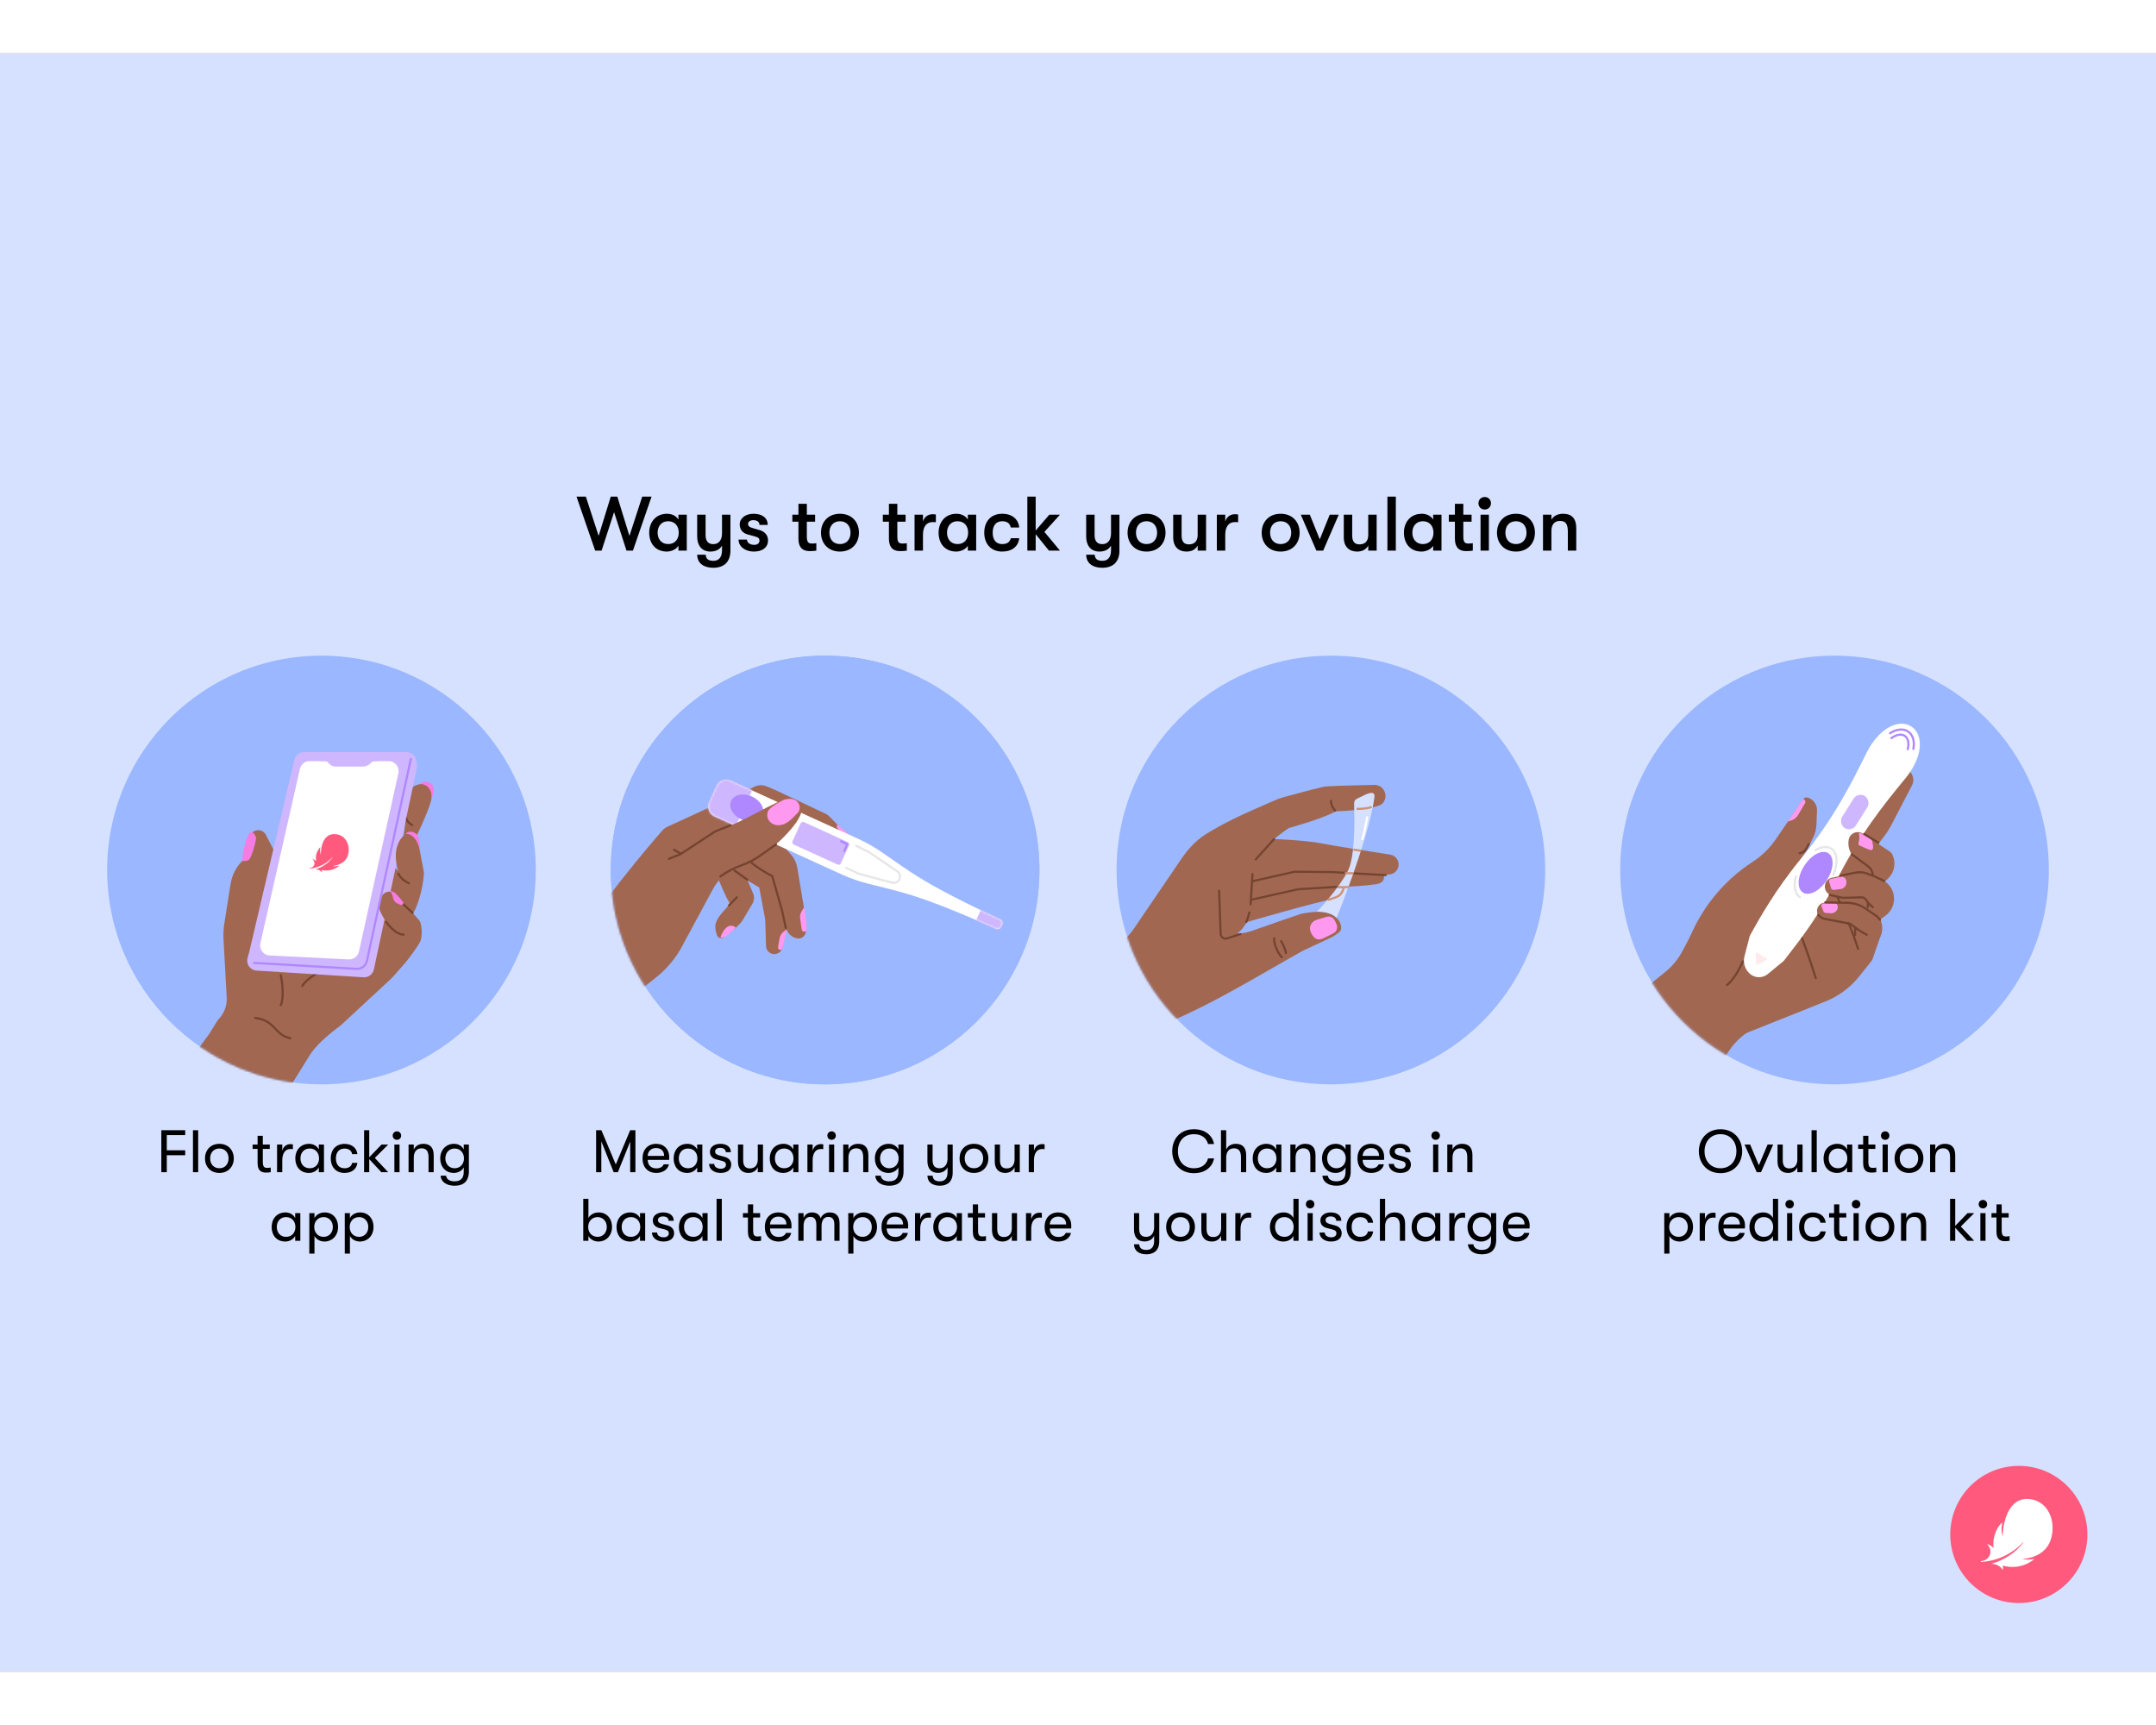 <?xml version="1.0" encoding="utf-8"?>
<svg xmlns="http://www.w3.org/2000/svg" fill="none" height="8" viewBox="0 0 1006 755" width="10">
<rect x="0" y="0" width="1006" height="755" fill="#333333" stroke="none"/>
<rect fill="#D5E1FF" height="755" transform="matrix(-1 0 0 1 1006 0)" width="1006"/>
<circle cx="942" cy="691" fill="#FF5A7D" r="32"/>
<path d="M924.522 703.827C926.71 703.7 930.567 703.158 934.561 701.366C940.875 698.534 944.136 694.403 944.185 694.442C944.342 694.564 942.086 697.807 937.843 700.663C934.805 702.704 932.232 703.764 929.63 704.545C927.994 705.033 930.509 704.159 932.857 705.81C934.469 706.942 934.537 708.173 934.6 707.167C934.63 706.703 934.61 706.039 934.566 705.541C936.051 705.961 938.17 706.352 940.821 706.059C943.712 705.736 946.378 704.662 948.746 702.885C949.576 702.26 948.844 702.445 948.419 702.528C947.384 702.729 945.489 702.934 943.385 702.431C944.805 702.431 953.995 701.767 956.798 693.7C959.776 685.111 955.704 674.447 945.679 674.447C935.65 674.447 934.298 689.345 934.473 692.104C933.966 690.614 933.756 688.422 934.102 686.522C934.234 685.805 934.41 684.984 933.521 686.039C931.817 688.065 929.581 691.977 930.23 697.235C929.439 696.581 928.726 696.127 928.062 695.785C927.315 695.399 926.993 695.248 927.828 696.293C928.487 697.118 929.288 699.003 928.282 700.966C927.511 702.47 926.182 703.212 924.766 703.368C924.093 703.427 924.039 703.856 924.522 703.827Z" fill="white"/>
<circle cx="621" cy="381" fill="#9BB7FF" r="100"/>
<circle cx="856" cy="381" fill="#9BB7FF" r="100"/>
<circle cx="385" cy="381" fill="#9BB7FF" r="100"/>
<circle cx="385" cy="381" fill="#9BB7FF" r="100"/>
<mask height="200" id="mask0_691_1646" maskUnits="userSpaceOnUse" style="mask-type:alpha" width="200" x="285" y="281">
<circle cx="385" cy="381" fill="#F5D2BB" r="100"/>
</mask>
<g mask="url(#mask0_691_1646)">
<path d="M266.69 419.869L290.99 436.988C293.41 438.693 296.749 438.153 298.508 435.772L335.43 385.78C335.43 385.78 338.784 394.079 340.555 396.564C338.953 399.268 334.797 402.289 333.885 406.264C333.528 407.821 333.994 409.83 334.53 411.414C335 412.802 336.678 413.188 337.834 412.289L343.124 408.173L345.592 405.669C345.902 405.355 346.172 405.004 346.397 404.625L351.057 396.769C351.935 395.288 352.062 393.481 351.397 391.893C350.35 389.396 348.88 385.898 348.719 385.571C354.811 389.785 362.467 394.794 363.351 387.712C364.413 379.506 353.434 369.431 341.863 366.42C338.262 365.483 337.569 363.341 340.886 361.656C341.455 361.367 341.973 361.136 342.599 361.013C349.045 359.752 355.832 359.169 358.003 359.004C358.478 358.968 358.95 359 359.417 359.094L377.04 362.627C377.721 362.764 378.37 363.03 378.952 363.41L381.344 364.976L389.014 369.654C389.562 369.988 390.163 370.229 390.791 370.365L393.717 370.999C396.219 371.542 398.495 369.423 398.133 366.889C398.085 366.557 397.923 366.252 397.673 366.028L390.472 359.56L386.844 355.891C386.396 355.438 385.872 355.067 385.297 354.796L361.973 343.783L357.787 342.006C355.972 341.236 353.917 341.267 352.126 342.091L311.391 360.83C310.513 361.233 309.745 361.795 309.108 362.522C303.759 368.624 277.299 399.248 266.69 419.869Z" fill="#A26750"/>
<path d="M333.194 377.701L354.199 388.838L357.055 404.069L357.445 416.502C357.486 417.823 358.199 419.031 359.335 419.705C361.592 421.044 364.499 419.794 365.078 417.234L367.007 408.706L367.098 408.934C367.91 410.967 369.688 412.456 371.832 412.9C374.13 413.376 376.23 411.486 375.997 409.15L375.192 401.054L375.112 398.514L371.994 379.789C371.637 377.64 370.685 375.634 369.246 373.998L361.175 364.821L359.9 364.309C352.666 353.444 327.058 369.374 327.058 369.374L325.972 368.69C327.076 369.37 328.095 370.049 329.029 370.643L333.194 377.701Z" fill="#A26750"/>
<path d="M374.114 408.851C373.864 407.333 373.531 405.122 373.303 403.041C373.128 401.431 374.7 398.866 375.345 398.511L376.069 404.117L376.363 408.572C376.395 409.063 376.11 409.519 375.655 409.705C374.984 409.979 374.232 409.566 374.114 408.851Z" fill="#FF99F0"/>
<path d="M363.054 417.079C363.21 415.9 363.427 414.324 363.894 412.34C364.265 410.764 366.343 408.95 367.07 408.832L365.883 414.358L365.088 417.497C364.979 417.928 364.605 418.24 364.162 418.269C363.505 418.312 362.968 417.732 363.054 417.079Z" fill="#FF99F0"/>
<path d="M391.322 362.15C390.638 361.54 390.285 360.774 390.396 360.157C390.428 359.981 390.597 359.886 390.757 359.967C391.88 360.532 395.344 363.737 397.372 365.69C397.577 365.887 397.569 366.216 397.356 366.405L397.221 366.525C397.045 366.681 396.784 366.69 396.599 366.545C395.478 365.669 393.271 363.89 391.322 362.15Z" fill="#FF99F0"/>
<path d="M340.205 397.461L343.811 393.754" stroke="#734430" stroke-linecap="round" stroke-miterlimit="10"/>
<path d="M230.879 484.59L267.019 518.141L294.641 440.243L306.163 431.087C311.111 427.155 315.209 422.259 318.209 416.697L334.901 385.744C334.901 385.744 382.501 351.409 369.282 348.363C365.035 348.938 342.486 359.962 342.486 359.962C342.486 359.962 332.84 364.528 321.623 367.664C313.807 369.849 305.935 367.045 297.064 379.568L282.714 396.123L266.69 419.869L230.879 484.59Z" fill="#A26750"/>
<path d="M366.667 408.076L364.946 400.054L360.331 383.849C358.035 382.796 351.561 378.774 350.308 377.17M342.742 381.255L348.643 385.458" stroke="#734430" stroke-linecap="round" stroke-miterlimit="10"/>
<path d="M338.461 408.318C337.531 409.312 336.725 410.944 336.272 411.971C336.107 412.346 336.461 412.72 336.85 412.593L338.322 412.111C338.375 412.093 338.424 412.068 338.469 412.033C340.047 410.809 342.718 408.736 343.185 408.023C343.252 407.92 343.207 407.799 343.112 407.72C342.055 406.842 340.177 406.485 338.461 408.318Z" fill="#FF99F0"/>
<path d="M356.359 349.581L355.319 352.968" stroke="#734430" stroke-linecap="round" stroke-miterlimit="10"/>
<path d="M314.479 371.561L317.541 373.342" stroke="#734430" stroke-linecap="round" stroke-miterlimit="10"/>
<path d="M334.332 341.828C335.485 339.3 338.469 338.186 340.997 339.339L400.677 366.563C404.813 368.45 408.739 370.756 412.447 373.385C417.126 376.703 423.879 381.391 429.136 384.636C441.51 392.273 460.923 401.368 466.71 404.035C467.638 404.462 468.048 405.559 467.624 406.488L467.154 407.518C466.73 408.448 465.631 408.857 464.7 408.435C458.893 405.803 439.309 397.084 425.423 392.777C419.569 390.962 411.675 388.983 406.102 387.647C401.581 386.564 397.165 385.088 392.935 383.159L333.397 355.999C330.869 354.846 329.755 351.862 330.908 349.334L334.332 341.828Z" fill="white"/>
<mask height="71" id="mask1_691_1646" maskUnits="userSpaceOnUse" style="mask-type:alpha" width="138" x="330" y="338">
<path d="M334.332 341.828C335.485 339.3 338.469 338.186 340.997 339.339L400.677 366.563C404.813 368.45 408.739 370.756 412.447 373.385C417.126 376.703 423.879 381.391 429.136 384.636C441.51 392.273 460.923 401.368 466.71 404.035C467.638 404.462 468.048 405.559 467.624 406.488L467.154 407.518C466.73 408.448 465.631 408.857 464.7 408.435C458.893 405.803 439.309 397.084 425.423 392.777C419.569 390.962 411.675 388.983 406.102 387.647C401.581 386.564 397.165 385.088 392.935 383.159L333.397 355.999C330.869 354.846 329.755 351.862 330.908 349.334L334.332 341.828Z" fill="#EDF5F4"/>
</mask>
<g mask="url(#mask1_691_1646)">
<rect fill="#CFB7FF" height="37.176" transform="rotate(24.521 326.594 318.179)" width="32.784" x="326.594" y="318.179"/>
<rect fill="#CFB7FF" height="37.176" transform="rotate(24.521 465.996 381.358)" width="32.784" x="465.996" y="381.358"/>
</g>
<rect fill="#CFB7FF" height="11.522" rx="1.174" transform="rotate(24.521 374.072 358.159)" width="24.821" x="374.072" y="358.159"/>
<path d="M392.453 367.607L395.329 368.986L393.911 372.157" stroke="#AF87FF" stroke-linecap="round" stroke-linejoin="round"/>
<ellipse cx="348.44" cy="352.087" fill="#AF87FF" rx="8.04" ry="5.888" transform="rotate(24.521 348.44 352.087)"/>
<path d="M394.884 380.056L400.653 382.728L416.247 386.915C417.697 387.304 419.209 386.543 419.76 385.146V385.146C420.266 383.861 419.815 382.396 418.672 381.62L405.559 372.711L399.517 369.741" stroke="#E6E6E6" stroke-linecap="round"/>
<path d="M332.412 382.163C332.412 382.163 351.124 380.273 365.393 365.95C380.003 351.283 372.535 348.746 369.82 347.612C366.283 346.135 350.361 356.451 340.995 360.197C332.574 365.338 326.482 370.42 322.733 371.904" fill="#A26750"/>
<path d="M360.194 359.272C358.181 357.991 357.415 355.554 358.537 353.189C360.702 350.52 366.073 348.143 366.073 348.143C372.687 346.367 374.305 351.847 372.355 354.197L369.557 357.011C365.631 360.816 362.207 360.553 360.194 359.272Z" fill="#FF99F0"/>
<path d="M312.117 375.805L316.802 373.904C317.271 373.713 317.72 373.478 318.144 373.2L333.096 363.393C333.546 363.098 334.026 362.85 334.527 362.654L340.803 360.197M362.068 369.094L354.705 374.288C352.002 376.195 349.053 377.726 345.938 378.839L345.585 378.966C342.412 380.1 339.412 381.668 336.669 383.623L336.1 384.029" stroke="#734430" stroke-linecap="round" stroke-miterlimit="10"/>
</g>
<circle cx="150" cy="381" fill="#9BB7FF" r="100"/>
<path d="M557.1 522.448C550.744 522.448 546.964 518.024 546.964 512.2C546.964 506.376 550.744 501.952 557.1 501.952C562.392 501.952 565.752 504.892 566.48 508.84H563.68C562.952 506.068 560.74 504.248 557.128 504.248C552.368 504.248 549.624 507.58 549.624 512.2C549.624 516.82 552.368 520.152 557.128 520.152C560.74 520.152 562.952 518.332 563.68 515.56H566.48C565.752 519.508 562.392 522.448 557.1 522.448ZM576.656 508.756C579.848 508.756 581.472 510.604 581.472 514.048V522H579.036V515.112C579.036 512.228 578.112 510.856 575.788 510.856C573.38 510.856 572.148 512.564 572.148 515.168V522H569.712V502.4H572.148V511.472C572.848 509.82 574.416 508.756 576.656 508.756ZM590.891 522.336C586.775 522.336 584.507 519.368 584.507 515.56C584.507 511.752 586.943 508.756 590.947 508.756C592.991 508.756 594.671 509.792 595.483 511.388V509.092H597.891V522H595.483V519.732C594.671 521.328 592.823 522.336 590.891 522.336ZM591.227 520.152C594.055 520.152 595.595 518.052 595.595 515.56C595.595 513.068 594.055 510.94 591.227 510.94C588.567 510.94 586.915 512.9 586.915 515.56C586.915 518.192 588.567 520.152 591.227 520.152ZM602.086 522V509.092H604.522V511.472C605.222 509.82 606.79 508.756 609.03 508.756C612.194 508.756 613.818 510.604 613.818 514.048V522H611.41V515.112C611.41 512.228 610.458 510.856 608.162 510.856C605.754 510.856 604.522 512.564 604.522 515.168V522H602.086ZM627.831 509.092H630.239V521.664C630.239 524.128 629.455 525.976 627.999 527.096C626.907 527.908 625.395 528.3 623.547 528.3C621.783 528.3 620.131 527.88 618.955 527.04C617.807 526.228 617.107 525.024 617.051 523.624H619.599C619.767 525.136 621.055 526.256 623.519 526.256C626.319 526.256 627.831 524.912 627.831 521.832V519.732C627.019 521.356 625.115 522.336 623.239 522.336C619.291 522.336 616.855 519.368 616.855 515.56C616.855 511.724 619.459 508.756 623.295 508.756C625.283 508.756 627.019 509.736 627.831 511.388V509.092ZM623.575 520.152C626.291 520.152 627.943 518.08 627.943 515.56C627.943 513.012 626.291 510.94 623.575 510.94C620.999 510.94 619.263 512.9 619.263 515.56C619.263 518.192 621.027 520.152 623.575 520.152ZM645.858 514.832C645.858 515.308 645.858 515.672 645.802 516.26H635.806C635.862 518.752 637.402 520.208 639.866 520.208C641.574 520.208 642.75 519.536 643.282 518.304H645.718C645.27 520.684 642.89 522.336 639.866 522.336C635.89 522.336 633.398 519.704 633.398 515.532C633.398 511.444 635.918 508.756 639.754 508.756C643.394 508.756 645.858 511.276 645.858 514.832ZM635.806 514.384H643.478C643.478 512.116 642.078 510.716 639.726 510.716C637.374 510.716 635.918 512.2 635.806 514.384ZM653.348 522.336C650.184 522.336 648 520.516 648 518.136H650.408C650.408 519.396 651.584 520.376 653.488 520.376C654.916 520.376 655.868 519.676 655.868 518.528C655.868 517.66 655.476 517.072 653.936 516.68L651.304 516.008C649.4 515.476 648.392 514.244 648.392 512.452C648.392 510.268 650.408 508.756 653.208 508.756C656.288 508.756 658.164 510.24 658.164 512.648H655.784C655.784 511.416 654.804 510.632 653.124 510.632C651.78 510.632 650.8 511.276 650.8 512.34C650.8 513.152 651.276 513.74 652.676 514.132L655.336 514.86C657.24 515.392 658.332 516.652 658.332 518.444C658.332 520.908 656.4 522.336 653.348 522.336ZM669.9 506.88C668.724 506.88 667.912 506.012 667.912 504.92C667.912 503.828 668.724 502.932 669.9 502.932C671.048 502.932 671.86 503.828 671.86 504.92C671.86 506.012 671.048 506.88 669.9 506.88ZM668.696 522V509.092H671.104V522H668.696ZM675.313 522V509.092H677.749V511.472C678.449 509.82 680.017 508.756 682.257 508.756C685.421 508.756 687.045 510.604 687.045 514.048V522H684.637V515.112C684.637 512.228 683.685 510.856 681.389 510.856C678.981 510.856 677.749 512.564 677.749 515.168V522H675.313ZM538.51 541.092H540.918V554.252C540.918 556.296 540.302 557.864 539.182 558.9C538.146 559.796 536.718 560.3 534.954 560.3C533.106 560.3 531.594 559.824 530.586 558.956C529.662 558.172 529.158 557.052 529.13 555.624H531.566C531.678 557.192 532.518 558.256 534.926 558.256C537.11 558.256 538.51 557.024 538.51 554.084V551.676C537.754 553.244 536.214 554.308 534.03 554.308C530.67 554.308 529.13 552.068 529.13 548.792V541.092H531.538V548.288C531.538 550.584 532.294 552.152 534.842 552.152C537.334 552.152 538.51 550.052 538.51 547.728V541.092ZM550.841 554.336C546.641 554.336 544.121 551.312 544.121 547.56C544.121 543.78 546.641 540.756 550.841 540.756C555.013 540.756 557.561 543.78 557.561 547.56C557.561 551.312 555.013 554.336 550.841 554.336ZM550.841 552.152C553.557 552.152 555.125 550.136 555.125 547.56C555.125 544.956 553.557 542.94 550.841 542.94C548.125 542.94 546.529 544.956 546.529 547.56C546.529 550.136 548.125 552.152 550.841 552.152ZM565.448 554.336C562.564 554.336 560.548 552.6 560.548 549.044V541.092H562.984V548.484C562.984 550.752 563.824 552.236 566.12 552.236C568.78 552.236 569.788 550.22 569.788 548.148V541.092H572.224V554H569.788V551.648C569.088 553.244 567.576 554.336 565.448 554.336ZM576.411 554V541.092H578.847V544.032C579.351 541.848 581.003 540.896 582.627 540.896C583.075 540.896 583.495 540.924 583.803 541.008V543.248C583.383 543.164 583.047 543.164 582.599 543.164C580.051 543.164 578.847 545.488 578.847 548.372V554H576.411ZM603.522 534.4H605.93V554H603.522V551.732C602.71 553.328 600.862 554.336 598.93 554.336C594.814 554.336 592.546 551.368 592.546 547.56C592.546 543.752 594.982 540.756 598.986 540.756C601.03 540.756 602.71 541.792 603.522 543.388V534.4ZM599.266 552.152C602.094 552.152 603.634 550.052 603.634 547.56C603.634 545.068 602.094 542.94 599.266 542.94C596.606 542.94 594.954 544.9 594.954 547.56C594.954 550.192 596.606 552.152 599.266 552.152ZM611.329 538.88C610.153 538.88 609.341 538.012 609.341 536.92C609.341 535.828 610.153 534.932 611.329 534.932C612.477 534.932 613.289 535.828 613.289 536.92C613.289 538.012 612.477 538.88 611.329 538.88ZM610.125 554V541.092H612.533V554H610.125ZM621.055 554.336C617.891 554.336 615.707 552.516 615.707 550.136H618.115C618.115 551.396 619.291 552.376 621.195 552.376C622.623 552.376 623.575 551.676 623.575 550.528C623.575 549.66 623.183 549.072 621.643 548.68L619.011 548.008C617.107 547.476 616.099 546.244 616.099 544.452C616.099 542.268 618.115 540.756 620.915 540.756C623.995 540.756 625.871 542.24 625.871 544.648H623.491C623.491 543.416 622.511 542.632 620.831 542.632C619.487 542.632 618.507 543.276 618.507 544.34C618.507 545.152 618.983 545.74 620.383 546.132L623.043 546.86C624.947 547.392 626.039 548.652 626.039 550.444C626.039 552.908 624.107 554.336 621.055 554.336ZM634.697 554.336C630.721 554.336 628.285 551.564 628.285 547.56C628.285 543.556 630.721 540.784 634.697 540.784C638.169 540.784 640.409 542.688 640.717 545.572H638.281C637.945 543.864 636.713 542.968 634.669 542.968C632.205 542.968 630.693 544.676 630.693 547.56C630.693 550.416 632.205 552.152 634.669 552.152C636.713 552.152 637.945 551.256 638.281 549.632H640.717C640.409 552.46 638.169 554.336 634.697 554.336ZM650.812 540.756C654.004 540.756 655.628 542.604 655.628 546.048V554H653.192V547.112C653.192 544.228 652.268 542.856 649.944 542.856C647.536 542.856 646.304 544.564 646.304 547.168V554H643.868V534.4H646.304V543.472C647.004 541.82 648.572 540.756 650.812 540.756ZM665.048 554.336C660.932 554.336 658.664 551.368 658.664 547.56C658.664 543.752 661.1 540.756 665.104 540.756C667.148 540.756 668.828 541.792 669.64 543.388V541.092H672.048V554H669.64V551.732C668.828 553.328 666.98 554.336 665.048 554.336ZM665.384 552.152C668.212 552.152 669.752 550.052 669.752 547.56C669.752 545.068 668.212 542.94 665.384 542.94C662.724 542.94 661.072 544.9 661.072 547.56C661.072 550.192 662.724 552.152 665.384 552.152ZM676.243 554V541.092H678.679V544.032C679.183 541.848 680.835 540.896 682.459 540.896C682.907 540.896 683.327 540.924 683.635 541.008V543.248C683.215 543.164 682.879 543.164 682.431 543.164C679.883 543.164 678.679 545.488 678.679 548.372V554H676.243ZM695.726 541.092H698.134V553.664C698.134 556.128 697.35 557.976 695.894 559.096C694.802 559.908 693.29 560.3 691.442 560.3C689.678 560.3 688.026 559.88 686.85 559.04C685.702 558.228 685.002 557.024 684.946 555.624H687.494C687.662 557.136 688.95 558.256 691.414 558.256C694.214 558.256 695.726 556.912 695.726 553.832V551.732C694.914 553.356 693.01 554.336 691.134 554.336C687.186 554.336 684.75 551.368 684.75 547.56C684.75 543.724 687.354 540.756 691.19 540.756C693.178 540.756 694.914 541.736 695.726 543.388V541.092ZM691.47 552.152C694.186 552.152 695.838 550.08 695.838 547.56C695.838 545.012 694.186 542.94 691.47 542.94C688.894 542.94 687.158 544.9 687.158 547.56C687.158 550.192 688.922 552.152 691.47 552.152ZM713.753 546.832C713.753 547.308 713.753 547.672 713.697 548.26H703.701C703.757 550.752 705.297 552.208 707.761 552.208C709.469 552.208 710.645 551.536 711.177 550.304H713.613C713.165 552.684 710.785 554.336 707.761 554.336C703.785 554.336 701.293 551.704 701.293 547.532C701.293 543.444 703.813 540.756 707.649 540.756C711.289 540.756 713.753 543.276 713.753 546.832ZM703.701 546.384H711.373C711.373 544.116 709.973 542.716 707.621 542.716C705.269 542.716 703.813 544.2 703.701 546.384Z" fill="black"/>
<path d="M802.799 522.448C796.471 522.448 792.691 517.716 792.691 512.2C792.691 506.684 796.471 501.952 802.799 501.952C809.127 501.952 812.907 506.684 812.907 512.2C812.907 517.716 809.127 522.448 802.799 522.448ZM802.799 520.152C807.531 520.152 810.247 516.484 810.219 512.2C810.247 507.916 807.531 504.248 802.799 504.248C798.039 504.248 795.323 507.916 795.351 512.2C795.323 516.484 798.039 520.152 802.799 520.152ZM819.707 522L814.023 509.092H816.627L820.687 518.752L824.775 509.092H827.379L821.695 522H819.707ZM834.307 522.336C831.423 522.336 829.407 520.6 829.407 517.044V509.092H831.843V516.484C831.843 518.752 832.683 520.236 834.979 520.236C837.639 520.236 838.647 518.22 838.647 516.148V509.092H841.083V522H838.647V519.648C837.947 521.244 836.435 522.336 834.307 522.336ZM845.27 522V502.4H847.706V522H845.27ZM857.262 522.336C853.146 522.336 850.878 519.368 850.878 515.56C850.878 511.752 853.314 508.756 857.318 508.756C859.362 508.756 861.042 509.792 861.854 511.388V509.092H864.262V522H861.854V519.732C861.042 521.328 859.194 522.336 857.262 522.336ZM857.598 520.152C860.426 520.152 861.966 518.052 861.966 515.56C861.966 513.068 860.426 510.94 857.598 510.94C854.938 510.94 853.286 512.9 853.286 515.56C853.286 518.192 854.938 520.152 857.598 520.152ZM873.861 519.984C874.337 519.984 875.121 519.9 875.485 519.816V521.972C875.009 522.084 874.141 522.168 873.301 522.168C871.789 522.168 869.353 521.888 869.353 517.716V511.136H867.029V509.092H869.353V505.004H871.789V509.092H875.037V511.136H871.789V517.184C871.789 519.648 872.629 519.984 873.861 519.984ZM879.642 506.88C878.466 506.88 877.654 506.012 877.654 504.92C877.654 503.828 878.466 502.932 879.642 502.932C880.79 502.932 881.602 503.828 881.602 504.92C881.602 506.012 880.79 506.88 879.642 506.88ZM878.438 522V509.092H880.846V522H878.438ZM890.739 522.336C886.539 522.336 884.019 519.312 884.019 515.56C884.019 511.78 886.539 508.756 890.739 508.756C894.911 508.756 897.459 511.78 897.459 515.56C897.459 519.312 894.911 522.336 890.739 522.336ZM890.739 520.152C893.455 520.152 895.023 518.136 895.023 515.56C895.023 512.956 893.455 510.94 890.739 510.94C888.023 510.94 886.427 512.956 886.427 515.56C886.427 518.136 888.023 520.152 890.739 520.152ZM900.586 522V509.092H903.022V511.472C903.722 509.82 905.29 508.756 907.53 508.756C910.694 508.756 912.318 510.604 912.318 514.048V522H909.91V515.112C909.91 512.228 908.958 510.856 906.662 510.856C904.254 510.856 903.022 512.564 903.022 515.168V522H900.586ZM783.723 540.756C787.419 540.756 789.967 543.528 789.967 547.56C789.967 551.508 787.307 554.336 783.583 554.336C781.595 554.336 779.803 553.328 778.963 551.732V559.964H776.555V541.092H778.963V543.388C779.803 541.764 781.651 540.756 783.723 540.756ZM783.247 552.152C785.739 552.152 787.531 550.248 787.531 547.56C787.531 544.872 785.739 542.94 783.247 542.94C780.671 542.94 778.851 544.844 778.851 547.56C778.851 550.248 780.671 552.152 783.247 552.152ZM793.098 554V541.092H795.534V544.032C796.038 541.848 797.69 540.896 799.314 540.896C799.762 540.896 800.182 540.924 800.49 541.008V543.248C800.07 543.164 799.734 543.164 799.286 543.164C796.738 543.164 795.534 545.488 795.534 548.372V554H793.098ZM814.229 546.832C814.229 547.308 814.229 547.672 814.173 548.26H804.177C804.233 550.752 805.773 552.208 808.237 552.208C809.945 552.208 811.121 551.536 811.653 550.304H814.089C813.641 552.684 811.261 554.336 808.237 554.336C804.261 554.336 801.769 551.704 801.769 547.532C801.769 543.444 804.289 540.756 808.125 540.756C811.765 540.756 814.229 543.276 814.229 546.832ZM804.177 546.384H811.849C811.849 544.116 810.449 542.716 808.097 542.716C805.745 542.716 804.289 544.2 804.177 546.384ZM827.265 534.4H829.673V554H827.265V551.732C826.453 553.328 824.605 554.336 822.673 554.336C818.557 554.336 816.289 551.368 816.289 547.56C816.289 543.752 818.725 540.756 822.729 540.756C824.773 540.756 826.453 541.792 827.265 543.388V534.4ZM823.009 552.152C825.837 552.152 827.377 550.052 827.377 547.56C827.377 545.068 825.837 542.94 823.009 542.94C820.349 542.94 818.697 544.9 818.697 547.56C818.697 550.192 820.349 552.152 823.009 552.152ZM835.072 538.88C833.896 538.88 833.084 538.012 833.084 536.92C833.084 535.828 833.896 534.932 835.072 534.932C836.22 534.932 837.032 535.828 837.032 536.92C837.032 538.012 836.22 538.88 835.072 538.88ZM833.868 554V541.092H836.276V554H833.868ZM845.861 554.336C841.885 554.336 839.449 551.564 839.449 547.56C839.449 543.556 841.885 540.784 845.861 540.784C849.333 540.784 851.573 542.688 851.881 545.572H849.445C849.109 543.864 847.877 542.968 845.833 542.968C843.369 542.968 841.857 544.676 841.857 547.56C841.857 550.416 843.369 552.152 845.833 552.152C847.877 552.152 849.109 551.256 849.445 549.632H851.881C851.573 552.46 849.333 554.336 845.861 554.336ZM860.299 551.984C860.775 551.984 861.559 551.9 861.923 551.816V553.972C861.447 554.084 860.579 554.168 859.739 554.168C858.227 554.168 855.791 553.888 855.791 549.716V543.136H853.467V541.092H855.791V537.004H858.227V541.092H861.475V543.136H858.227V549.184C858.227 551.648 859.067 551.984 860.299 551.984ZM866.079 538.88C864.903 538.88 864.091 538.012 864.091 536.92C864.091 535.828 864.903 534.932 866.079 534.932C867.227 534.932 868.039 535.828 868.039 536.92C868.039 538.012 867.227 538.88 866.079 538.88ZM864.875 554V541.092H867.283V554H864.875ZM877.177 554.336C872.977 554.336 870.457 551.312 870.457 547.56C870.457 543.78 872.977 540.756 877.177 540.756C881.349 540.756 883.897 543.78 883.897 547.56C883.897 551.312 881.349 554.336 877.177 554.336ZM877.177 552.152C879.893 552.152 881.461 550.136 881.461 547.56C881.461 544.956 879.893 542.94 877.177 542.94C874.461 542.94 872.865 544.956 872.865 547.56C872.865 550.136 874.461 552.152 877.177 552.152ZM887.024 554V541.092H889.46V543.472C890.16 541.82 891.728 540.756 893.968 540.756C897.132 540.756 898.756 542.604 898.756 546.048V554H896.348V547.112C896.348 544.228 895.396 542.856 893.1 542.856C890.692 542.856 889.46 544.564 889.46 547.168V554H887.024ZM921.167 541.092L914.923 547.336L921.167 554H917.975L912.319 547.896V554H909.911V534.4H912.319V547.028L918.059 541.092H921.167ZM925.251 538.88C924.075 538.88 923.263 538.012 923.263 536.92C923.263 535.828 924.075 534.932 925.251 534.932C926.399 534.932 927.211 535.828 927.211 536.92C927.211 538.012 926.399 538.88 925.251 538.88ZM924.047 554V541.092H926.455V554H924.047ZM936.068 551.984C936.544 551.984 937.328 551.9 937.692 551.816V553.972C937.216 554.084 936.348 554.168 935.508 554.168C933.996 554.168 931.56 553.888 931.56 549.716V543.136H929.236V541.092H931.56V537.004H933.996V541.092H937.244V543.136H933.996V549.184C933.996 551.648 934.836 551.984 936.068 551.984Z" fill="black"/>
<path d="M278.146 522V502.4H280.61L287.33 518.388L294.05 502.4H296.486V522H294.05V507.692L288.31 522H286.35L280.582 507.608V522H278.146ZM312.262 514.832C312.262 515.308 312.262 515.672 312.206 516.26H302.21C302.266 518.752 303.806 520.208 306.27 520.208C307.978 520.208 309.154 519.536 309.686 518.304H312.122C311.674 520.684 309.294 522.336 306.27 522.336C302.294 522.336 299.802 519.704 299.802 515.532C299.802 511.444 302.322 508.756 306.158 508.756C309.798 508.756 312.262 511.276 312.262 514.832ZM302.21 514.384H309.882C309.882 512.116 308.482 510.716 306.13 510.716C303.778 510.716 302.322 512.2 302.21 514.384ZM320.706 522.336C316.59 522.336 314.322 519.368 314.322 515.56C314.322 511.752 316.758 508.756 320.762 508.756C322.806 508.756 324.486 509.792 325.298 511.388V509.092H327.706V522H325.298V519.732C324.486 521.328 322.638 522.336 320.706 522.336ZM321.042 520.152C323.87 520.152 325.41 518.052 325.41 515.56C325.41 513.068 323.87 510.94 321.042 510.94C318.382 510.94 316.73 512.9 316.73 515.56C316.73 518.192 318.382 520.152 321.042 520.152ZM336.213 522.336C333.049 522.336 330.865 520.516 330.865 518.136H333.273C333.273 519.396 334.449 520.376 336.353 520.376C337.781 520.376 338.733 519.676 338.733 518.528C338.733 517.66 338.341 517.072 336.801 516.68L334.169 516.008C332.265 515.476 331.257 514.244 331.257 512.452C331.257 510.268 333.273 508.756 336.073 508.756C339.153 508.756 341.029 510.24 341.029 512.648H338.649C338.649 511.416 337.669 510.632 335.989 510.632C334.645 510.632 333.665 511.276 333.665 512.34C333.665 513.152 334.141 513.74 335.541 514.132L338.201 514.86C340.105 515.392 341.197 516.652 341.197 518.444C341.197 520.908 339.265 522.336 336.213 522.336ZM349.239 522.336C346.355 522.336 344.339 520.6 344.339 517.044V509.092H346.775V516.484C346.775 518.752 347.615 520.236 349.911 520.236C352.571 520.236 353.579 518.22 353.579 516.148V509.092H356.015V522H353.579V519.648C352.879 521.244 351.367 522.336 349.239 522.336ZM365.55 522.336C361.434 522.336 359.166 519.368 359.166 515.56C359.166 511.752 361.602 508.756 365.606 508.756C367.65 508.756 369.33 509.792 370.142 511.388V509.092H372.55V522H370.142V519.732C369.33 521.328 367.482 522.336 365.55 522.336ZM365.886 520.152C368.714 520.152 370.254 518.052 370.254 515.56C370.254 513.068 368.714 510.94 365.886 510.94C363.226 510.94 361.574 512.9 361.574 515.56C361.574 518.192 363.226 520.152 365.886 520.152ZM376.745 522V509.092H379.181V512.032C379.685 509.848 381.337 508.896 382.961 508.896C383.409 508.896 383.829 508.924 384.137 509.008V511.248C383.717 511.164 383.381 511.164 382.933 511.164C380.385 511.164 379.181 513.488 379.181 516.372V522H376.745ZM388.038 506.88C386.862 506.88 386.05 506.012 386.05 504.92C386.05 503.828 386.862 502.932 388.038 502.932C389.186 502.932 389.998 503.828 389.998 504.92C389.998 506.012 389.186 506.88 388.038 506.88ZM386.834 522V509.092H389.242V522H386.834ZM393.452 522V509.092H395.888V511.472C396.588 509.82 398.156 508.756 400.396 508.756C403.56 508.756 405.184 510.604 405.184 514.048V522H402.776V515.112C402.776 512.228 401.824 510.856 399.528 510.856C397.12 510.856 395.888 512.564 395.888 515.168V522H393.452ZM419.196 509.092H421.604V521.664C421.604 524.128 420.82 525.976 419.364 527.096C418.272 527.908 416.76 528.3 414.912 528.3C413.148 528.3 411.496 527.88 410.32 527.04C409.172 526.228 408.472 525.024 408.416 523.624H410.964C411.132 525.136 412.42 526.256 414.884 526.256C417.684 526.256 419.196 524.912 419.196 521.832V519.732C418.384 521.356 416.48 522.336 414.604 522.336C410.656 522.336 408.22 519.368 408.22 515.56C408.22 511.724 410.824 508.756 414.66 508.756C416.648 508.756 418.384 509.736 419.196 511.388V509.092ZM414.94 520.152C417.656 520.152 419.308 518.08 419.308 515.56C419.308 513.012 417.656 510.94 414.94 510.94C412.364 510.94 410.628 512.9 410.628 515.56C410.628 518.192 412.392 520.152 414.94 520.152ZM442.121 509.092H444.529V522.252C444.529 524.296 443.913 525.864 442.793 526.9C441.757 527.796 440.329 528.3 438.565 528.3C436.717 528.3 435.205 527.824 434.197 526.956C433.273 526.172 432.769 525.052 432.741 523.624H435.177C435.289 525.192 436.129 526.256 438.537 526.256C440.721 526.256 442.121 525.024 442.121 522.084V519.676C441.365 521.244 439.825 522.308 437.641 522.308C434.281 522.308 432.741 520.068 432.741 516.792V509.092H435.149V516.288C435.149 518.584 435.905 520.152 438.453 520.152C440.945 520.152 442.121 518.052 442.121 515.728V509.092ZM454.452 522.336C450.252 522.336 447.732 519.312 447.732 515.56C447.732 511.78 450.252 508.756 454.452 508.756C458.624 508.756 461.172 511.78 461.172 515.56C461.172 519.312 458.624 522.336 454.452 522.336ZM454.452 520.152C457.168 520.152 458.736 518.136 458.736 515.56C458.736 512.956 457.168 510.94 454.452 510.94C451.736 510.94 450.14 512.956 450.14 515.56C450.14 518.136 451.736 520.152 454.452 520.152ZM469.059 522.336C466.175 522.336 464.159 520.6 464.159 517.044V509.092H466.595V516.484C466.595 518.752 467.435 520.236 469.731 520.236C472.391 520.236 473.399 518.22 473.399 516.148V509.092H475.835V522H473.399V519.648C472.699 521.244 471.187 522.336 469.059 522.336ZM480.022 522V509.092H482.458V512.032C482.962 509.848 484.614 508.896 486.238 508.896C486.686 508.896 487.106 508.924 487.414 509.008V511.248C486.994 511.164 486.658 511.164 486.21 511.164C483.662 511.164 482.458 513.488 482.458 516.372V522H480.022ZM279.323 540.756C283.019 540.756 285.567 543.528 285.567 547.56C285.567 551.508 282.907 554.336 279.183 554.336C277.195 554.336 275.403 553.328 274.563 551.732V554H272.155V534.4H274.563V543.388C275.403 541.764 277.251 540.756 279.323 540.756ZM278.847 552.152C281.339 552.152 283.131 550.248 283.131 547.56C283.131 544.872 281.339 542.94 278.847 542.94C276.271 542.94 274.451 544.844 274.451 547.56C274.451 550.248 276.271 552.152 278.847 552.152ZM294.046 554.336C289.93 554.336 287.662 551.368 287.662 547.56C287.662 543.752 290.098 540.756 294.102 540.756C296.146 540.756 297.826 541.792 298.638 543.388V541.092H301.046V554H298.638V551.732C297.826 553.328 295.978 554.336 294.046 554.336ZM294.382 552.152C297.21 552.152 298.75 550.052 298.75 547.56C298.75 545.068 297.21 542.94 294.382 542.94C291.722 542.94 290.07 544.9 290.07 547.56C290.07 550.192 291.722 552.152 294.382 552.152ZM309.553 554.336C306.389 554.336 304.205 552.516 304.205 550.136H306.613C306.613 551.396 307.789 552.376 309.693 552.376C311.121 552.376 312.073 551.676 312.073 550.528C312.073 549.66 311.681 549.072 310.141 548.68L307.509 548.008C305.605 547.476 304.597 546.244 304.597 544.452C304.597 542.268 306.613 540.756 309.413 540.756C312.493 540.756 314.369 542.24 314.369 544.648H311.989C311.989 543.416 311.009 542.632 309.329 542.632C307.985 542.632 307.005 543.276 307.005 544.34C307.005 545.152 307.481 545.74 308.881 546.132L311.541 546.86C313.445 547.392 314.537 548.652 314.537 550.444C314.537 552.908 312.605 554.336 309.553 554.336ZM323.167 554.336C319.051 554.336 316.783 551.368 316.783 547.56C316.783 543.752 319.219 540.756 323.223 540.756C325.267 540.756 326.947 541.792 327.759 543.388V541.092H330.167V554H327.759V551.732C326.947 553.328 325.099 554.336 323.167 554.336ZM323.503 552.152C326.331 552.152 327.871 550.052 327.871 547.56C327.871 545.068 326.331 542.94 323.503 542.94C320.843 542.94 319.191 544.9 319.191 547.56C319.191 550.192 320.843 552.152 323.503 552.152ZM334.362 554V534.4H336.798V554H334.362ZM353.492 551.984C353.968 551.984 354.752 551.9 355.116 551.816V553.972C354.64 554.084 353.772 554.168 352.932 554.168C351.42 554.168 348.984 553.888 348.984 549.716V543.136H346.66V541.092H348.984V537.004H351.42V541.092H354.668V543.136H351.42V549.184C351.42 551.648 352.26 551.984 353.492 551.984ZM369.329 546.832C369.329 547.308 369.329 547.672 369.273 548.26H359.277C359.333 550.752 360.873 552.208 363.337 552.208C365.045 552.208 366.221 551.536 366.753 550.304H369.189C368.741 552.684 366.361 554.336 363.337 554.336C359.361 554.336 356.869 551.704 356.869 547.532C356.869 543.444 359.389 540.756 363.225 540.756C366.865 540.756 369.329 543.276 369.329 546.832ZM359.277 546.384H366.949C366.949 544.116 365.549 542.716 363.197 542.716C360.845 542.716 359.389 544.2 359.277 546.384ZM372.506 554V541.092H374.942V543.444C375.418 542.044 376.734 540.756 378.806 540.756C381.074 540.756 382.446 541.82 382.922 543.528C383.482 541.988 385.078 540.756 387.094 540.756C390.566 540.756 391.742 542.996 391.742 545.824V554H389.306V546.3C389.306 543.864 388.242 542.856 386.506 542.856C384.602 542.856 383.342 544.144 383.342 547.28V554H380.906V546.496C380.906 543.696 379.702 542.856 378.134 542.856C376.146 542.856 374.942 544.256 374.942 547.28V554H372.506ZM402.971 540.756C406.667 540.756 409.215 543.528 409.215 547.56C409.215 551.508 406.555 554.336 402.831 554.336C400.843 554.336 399.051 553.328 398.211 551.732V559.964H395.803V541.092H398.211V543.388C399.051 541.764 400.899 540.756 402.971 540.756ZM402.495 552.152C404.987 552.152 406.779 550.248 406.779 547.56C406.779 544.872 404.987 542.94 402.495 542.94C399.919 542.94 398.099 544.844 398.099 547.56C398.099 550.248 399.919 552.152 402.495 552.152ZM423.77 546.832C423.77 547.308 423.77 547.672 423.714 548.26H413.718C413.774 550.752 415.314 552.208 417.778 552.208C419.486 552.208 420.662 551.536 421.194 550.304H423.63C423.182 552.684 420.802 554.336 417.778 554.336C413.802 554.336 411.31 551.704 411.31 547.532C411.31 543.444 413.83 540.756 417.666 540.756C421.306 540.756 423.77 543.276 423.77 546.832ZM413.718 546.384H421.39C421.39 544.116 419.99 542.716 417.638 542.716C415.286 542.716 413.83 544.2 413.718 546.384ZM426.948 554V541.092H429.384V544.032C429.888 541.848 431.54 540.896 433.164 540.896C433.612 540.896 434.032 540.924 434.34 541.008V543.248C433.92 543.164 433.584 543.164 433.136 543.164C430.588 543.164 429.384 545.488 429.384 548.372V554H426.948ZM441.839 554.336C437.723 554.336 435.455 551.368 435.455 547.56C435.455 543.752 437.891 540.756 441.895 540.756C443.939 540.756 445.619 541.792 446.431 543.388V541.092H448.839V554H446.431V551.732C445.619 553.328 443.771 554.336 441.839 554.336ZM442.175 552.152C445.003 552.152 446.543 550.052 446.543 547.56C446.543 545.068 445.003 542.94 442.175 542.94C439.515 542.94 437.863 544.9 437.863 547.56C437.863 550.192 439.515 552.152 442.175 552.152ZM458.438 551.984C458.914 551.984 459.698 551.9 460.062 551.816V553.972C459.586 554.084 458.718 554.168 457.878 554.168C456.366 554.168 453.93 553.888 453.93 549.716V543.136H451.606V541.092H453.93V537.004H456.366V541.092H459.614V543.136H456.366V549.184C456.366 551.648 457.206 551.984 458.438 551.984ZM467.774 554.336C464.89 554.336 462.874 552.6 462.874 549.044V541.092H465.31V548.484C465.31 550.752 466.15 552.236 468.446 552.236C471.106 552.236 472.114 550.22 472.114 548.148V541.092H474.55V554H472.114V551.648C471.414 553.244 469.902 554.336 467.774 554.336ZM478.737 554V541.092H481.173V544.032C481.677 541.848 483.329 540.896 484.953 540.896C485.401 540.896 485.821 540.924 486.129 541.008V543.248C485.709 543.164 485.373 543.164 484.925 543.164C482.377 543.164 481.173 545.488 481.173 548.372V554H478.737ZM499.868 546.832C499.868 547.308 499.868 547.672 499.812 548.26H489.816C489.872 550.752 491.412 552.208 493.876 552.208C495.584 552.208 496.76 551.536 497.292 550.304H499.728C499.28 552.684 496.9 554.336 493.876 554.336C489.9 554.336 487.408 551.704 487.408 547.532C487.408 543.444 489.928 540.756 493.764 540.756C497.404 540.756 499.868 543.276 499.868 546.832ZM489.816 546.384H497.488C497.488 544.116 496.088 542.716 493.736 542.716C491.384 542.716 489.928 544.2 489.816 546.384Z" fill="black"/>
<path d="M75.275 522V502.4H86.419V504.696H77.823V511.78H86.419V514.076H77.823V522H75.275ZM90.037 522V502.4H92.474V522H90.037ZM102.366 522.336C98.166 522.336 95.646 519.312 95.646 515.56C95.646 511.78 98.166 508.756 102.366 508.756C106.538 508.756 109.086 511.78 109.086 515.56C109.086 519.312 106.538 522.336 102.366 522.336ZM102.366 520.152C105.082 520.152 106.65 518.136 106.65 515.56C106.65 512.956 105.082 510.94 102.366 510.94C99.65 510.94 98.054 512.956 98.054 515.56C98.054 518.136 99.65 520.152 102.366 520.152ZM124.699 519.984C125.175 519.984 125.959 519.9 126.323 519.816V521.972C125.847 522.084 124.979 522.168 124.139 522.168C122.627 522.168 120.191 521.888 120.191 517.716V511.136H117.867V509.092H120.191V505.004H122.627V509.092H125.875V511.136H122.627V517.184C122.627 519.648 123.467 519.984 124.699 519.984ZM129.276 522V509.092H131.712V512.032C132.216 509.848 133.868 508.896 135.492 508.896C135.94 508.896 136.36 508.924 136.668 509.008V511.248C136.248 511.164 135.912 511.164 135.464 511.164C132.916 511.164 131.712 513.488 131.712 516.372V522H129.276ZM144.167 522.336C140.051 522.336 137.783 519.368 137.783 515.56C137.783 511.752 140.219 508.756 144.223 508.756C146.267 508.756 147.947 509.792 148.759 511.388V509.092H151.167V522H148.759V519.732C147.947 521.328 146.099 522.336 144.167 522.336ZM144.503 520.152C147.331 520.152 148.871 518.052 148.871 515.56C148.871 513.068 147.331 510.94 144.503 510.94C141.843 510.94 140.191 512.9 140.191 515.56C140.191 518.192 141.843 520.152 144.503 520.152ZM160.738 522.336C156.762 522.336 154.326 519.564 154.326 515.56C154.326 511.556 156.762 508.784 160.738 508.784C164.21 508.784 166.45 510.688 166.758 513.572H164.322C163.986 511.864 162.754 510.968 160.71 510.968C158.246 510.968 156.734 512.676 156.734 515.56C156.734 518.416 158.246 520.152 160.71 520.152C162.754 520.152 163.986 519.256 164.322 517.632H166.758C166.45 520.46 164.21 522.336 160.738 522.336ZM181.137 509.092L174.893 515.336L181.137 522H177.945L172.289 515.896V522H169.881V502.4H172.289V515.028L178.029 509.092H181.137ZM185.222 506.88C184.046 506.88 183.234 506.012 183.234 504.92C183.234 503.828 184.046 502.932 185.222 502.932C186.37 502.932 187.182 503.828 187.182 504.92C187.182 506.012 186.37 506.88 185.222 506.88ZM184.018 522V509.092H186.426V522H184.018ZM190.635 522V509.092H193.071V511.472C193.771 509.82 195.339 508.756 197.579 508.756C200.743 508.756 202.367 510.604 202.367 514.048V522H199.959V515.112C199.959 512.228 199.007 510.856 196.711 510.856C194.303 510.856 193.071 512.564 193.071 515.168V522H190.635ZM216.38 509.092H218.788V521.664C218.788 524.128 218.004 525.976 216.548 527.096C215.456 527.908 213.944 528.3 212.096 528.3C210.332 528.3 208.68 527.88 207.504 527.04C206.356 526.228 205.656 525.024 205.6 523.624H208.148C208.316 525.136 209.604 526.256 212.068 526.256C214.868 526.256 216.38 524.912 216.38 521.832V519.732C215.568 521.356 213.664 522.336 211.788 522.336C207.84 522.336 205.404 519.368 205.404 515.56C205.404 511.724 208.008 508.756 211.844 508.756C213.832 508.756 215.568 509.736 216.38 511.388V509.092ZM212.124 520.152C214.84 520.152 216.492 518.08 216.492 515.56C216.492 513.012 214.84 510.94 212.124 510.94C209.548 510.94 207.812 512.9 207.812 515.56C207.812 518.192 209.576 520.152 212.124 520.152ZM133.134 554.336C129.018 554.336 126.75 551.368 126.75 547.56C126.75 543.752 129.186 540.756 133.19 540.756C135.234 540.756 136.914 541.792 137.726 543.388V541.092H140.134V554H137.726V551.732C136.914 553.328 135.066 554.336 133.134 554.336ZM133.47 552.152C136.298 552.152 137.838 550.052 137.838 547.56C137.838 545.068 136.298 542.94 133.47 542.94C130.81 542.94 129.158 544.9 129.158 547.56C129.158 550.192 130.81 552.152 133.47 552.152ZM151.497 540.756C155.193 540.756 157.741 543.528 157.741 547.56C157.741 551.508 155.081 554.336 151.357 554.336C149.369 554.336 147.577 553.328 146.737 551.732V559.964H144.329V541.092H146.737V543.388C147.577 541.764 149.425 540.756 151.497 540.756ZM151.021 552.152C153.513 552.152 155.305 550.248 155.305 547.56C155.305 544.872 153.513 542.94 151.021 542.94C148.445 542.94 146.625 544.844 146.625 547.56C146.625 550.248 148.445 552.152 151.021 552.152ZM168.039 540.756C171.735 540.756 174.283 543.528 174.283 547.56C174.283 551.508 171.623 554.336 167.899 554.336C165.911 554.336 164.119 553.328 163.279 551.732V559.964H160.871V541.092H163.279V543.388C164.119 541.764 165.967 540.756 168.039 540.756ZM167.563 552.152C170.055 552.152 171.847 550.248 171.847 547.56C171.847 544.872 170.055 542.94 167.563 542.94C164.987 542.94 163.167 544.844 163.167 547.56C163.167 550.248 164.987 552.152 167.563 552.152Z" fill="black"/>
<path d="M277.712 232L269 206.8H273.356L279.332 225.124L284.984 206.8H288.044L293.696 225.124L299.672 206.8H304.028L295.316 232H292.328L286.532 214.036L280.7 232H277.712ZM311.164 232.432C305.764 232.432 302.92 228.544 302.92 223.612C302.92 218.68 306.052 214.792 311.272 214.792C313.504 214.792 315.52 215.8 316.564 217.492V215.224H320.452V232H316.564V229.732C315.52 231.424 313.216 232.432 311.164 232.432ZM311.74 228.94C315.088 228.94 316.708 226.492 316.708 223.612C316.708 220.732 315.088 218.284 311.74 218.284C308.68 218.284 306.844 220.552 306.844 223.612C306.844 226.672 308.68 228.94 311.74 228.94ZM336.897 215.224H340.821V232.072C340.821 234.7 340.029 236.68 338.625 238.048C337.257 239.308 335.313 239.992 332.937 239.992C330.453 239.992 328.509 239.38 327.177 238.264C325.989 237.22 325.341 235.744 325.305 233.908H329.265C329.445 235.744 330.345 236.752 332.865 236.752C335.205 236.752 336.897 235.348 336.897 231.784V229.66C335.853 231.46 333.981 232.432 331.497 232.432C327.357 232.432 325.305 229.48 325.305 225.448V215.224H329.229V224.62C329.229 227.104 330.057 228.976 332.865 228.976C335.601 228.976 336.897 226.78 336.897 223.9V215.224ZM351.743 232.432C347.639 232.432 344.615 230.056 344.615 226.852H348.539C348.539 228.292 349.943 229.3 351.959 229.3C353.435 229.3 354.371 228.508 354.371 227.32C354.371 226.384 353.975 225.808 352.175 225.34L348.827 224.44C346.487 223.792 345.155 222.1 345.155 219.724C345.155 216.88 347.855 214.792 351.599 214.792C355.703 214.792 358.223 216.772 358.223 220.012H354.371C354.371 218.608 353.291 217.78 351.455 217.78C350.051 217.78 349.043 218.5 349.043 219.508C349.043 220.408 349.583 221.02 351.131 221.452L354.479 222.424C356.855 223.108 358.367 224.836 358.367 227.212C358.367 230.488 355.811 232.432 351.743 232.432ZM378.925 228.688C379.537 228.688 380.509 228.616 380.905 228.544V232C380.293 232.108 379.141 232.216 377.989 232.216C376.081 232.216 372.553 231.964 372.553 226.312V218.5H369.709V215.224H372.553V210.148H376.477V215.224H380.329V218.5H376.477V225.412C376.477 228.328 377.377 228.688 378.925 228.688ZM391.932 232.432C386.388 232.432 383.076 228.544 383.076 223.612C383.076 218.68 386.388 214.792 391.932 214.792C397.476 214.792 400.788 218.68 400.788 223.612C400.788 228.544 397.476 232.432 391.932 232.432ZM391.932 228.94C395.1 228.94 396.864 226.672 396.864 223.612C396.864 220.552 395.1 218.284 391.932 218.284C388.764 218.284 387 220.552 387 223.612C387 226.672 388.764 228.94 391.932 228.94ZM421.147 228.688C421.759 228.688 422.731 228.616 423.127 228.544V232C422.515 232.108 421.363 232.216 420.211 232.216C418.303 232.216 414.775 231.964 414.775 226.312V218.5H411.931V215.224H414.775V210.148H418.699V215.224H422.551V218.5H418.699V225.412C418.699 228.328 419.599 228.688 421.147 228.688ZM426.735 232V215.224H430.659V218.464C431.271 216.088 433.287 215.008 435.123 215.008C435.735 215.008 436.239 215.044 436.671 215.152V218.752C436.059 218.68 435.735 218.68 435.123 218.68C432.351 218.68 430.659 220.768 430.659 224.584V232H426.735ZM446.199 232.432C440.799 232.432 437.955 228.544 437.955 223.612C437.955 218.68 441.087 214.792 446.307 214.792C448.539 214.792 450.555 215.8 451.599 217.492V215.224H455.487V232H451.599V229.732C450.555 231.424 448.251 232.432 446.199 232.432ZM446.775 228.94C450.123 228.94 451.743 226.492 451.743 223.612C451.743 220.732 450.123 218.284 446.775 218.284C443.715 218.284 441.879 220.552 441.879 223.612C441.879 226.672 443.715 228.94 446.775 228.94ZM467.612 232.432C462.392 232.432 459.26 228.832 459.26 223.612C459.26 218.392 462.392 214.792 467.612 214.792C472.292 214.792 475.208 217.348 475.568 221.2H471.644C471.212 219.292 469.988 218.284 467.612 218.284C464.84 218.284 463.184 220.192 463.184 223.612C463.184 227.032 464.84 228.94 467.612 228.94C469.988 228.94 471.212 227.968 471.644 226.204H475.568C475.208 229.948 472.292 232.432 467.612 232.432ZM494.592 215.224L487.32 223.252L494.592 232H489.444L483.252 224.332V232H479.364V206.8H483.252V222.604L489.624 215.224H494.592ZM518.409 215.224H522.333V232.072C522.333 234.7 521.541 236.68 520.137 238.048C518.769 239.308 516.825 239.992 514.449 239.992C511.965 239.992 510.021 239.38 508.689 238.264C507.501 237.22 506.853 235.744 506.817 233.908H510.777C510.957 235.744 511.857 236.752 514.377 236.752C516.717 236.752 518.409 235.348 518.409 231.784V229.66C517.365 231.46 515.493 232.432 513.009 232.432C508.869 232.432 506.817 229.48 506.817 225.448V215.224H510.741V224.62C510.741 227.104 511.569 228.976 514.377 228.976C517.113 228.976 518.409 226.78 518.409 223.9V215.224ZM534.983 232.432C529.439 232.432 526.127 228.544 526.127 223.612C526.127 218.68 529.439 214.792 534.983 214.792C540.527 214.792 543.839 218.68 543.839 223.612C543.839 228.544 540.527 232.432 534.983 232.432ZM534.983 228.94C538.151 228.94 539.915 226.672 539.915 223.612C539.915 220.552 538.151 218.284 534.983 218.284C531.815 218.284 530.051 220.552 530.051 223.612C530.051 226.672 531.815 228.94 534.983 228.94ZM553.65 232.432C549.978 232.432 547.422 230.272 547.422 225.772V215.224H551.346V224.8C551.346 227.5 552.21 229.084 554.766 229.084C557.754 229.084 558.834 227.104 558.834 224.692V215.224H562.758V232H558.834V229.66C557.826 231.46 556.062 232.432 553.65 232.432ZM567.782 232V215.224H571.706V218.464C572.318 216.088 574.334 215.008 576.17 215.008C576.782 215.008 577.286 215.044 577.718 215.152V218.752C577.106 218.68 576.782 218.68 576.17 218.68C573.398 218.68 571.706 220.768 571.706 224.584V232H567.782ZM597.561 232.432C592.017 232.432 588.705 228.544 588.705 223.612C588.705 218.68 592.017 214.792 597.561 214.792C603.105 214.792 606.417 218.68 606.417 223.612C606.417 228.544 603.105 232.432 597.561 232.432ZM597.561 228.94C600.729 228.94 602.493 226.672 602.493 223.612C602.493 220.552 600.729 218.284 597.561 218.284C594.393 218.284 592.629 220.552 592.629 223.612C592.629 226.672 594.393 228.94 597.561 228.94ZM614.229 232L606.957 215.224H611.169L615.813 226.744L620.457 215.224H624.669L617.397 232H614.229ZM633.244 232.432C629.572 232.432 627.016 230.272 627.016 225.772V215.224H630.94V224.8C630.94 227.5 631.804 229.084 634.36 229.084C637.348 229.084 638.428 227.104 638.428 224.692V215.224H642.352V232H638.428V229.66C637.42 231.46 635.656 232.432 633.244 232.432ZM647.375 232V206.8H651.299V232H647.375ZM663.324 232.432C657.924 232.432 655.08 228.544 655.08 223.612C655.08 218.68 658.212 214.792 663.432 214.792C665.664 214.792 667.68 215.8 668.724 217.492V215.224H672.612V232H668.724V229.732C667.68 231.424 665.376 232.432 663.324 232.432ZM663.9 228.94C667.248 228.94 668.868 226.492 668.868 223.612C668.868 220.732 667.248 218.284 663.9 218.284C660.84 218.284 659.004 220.552 659.004 223.612C659.004 226.672 660.84 228.94 663.9 228.94ZM685.241 228.688C685.853 228.688 686.825 228.616 687.221 228.544V232C686.609 232.108 685.457 232.216 684.305 232.216C682.397 232.216 678.869 231.964 678.869 226.312V218.5H676.025V215.224H678.869V210.148H682.793V215.224H686.645V218.5H682.793V225.412C682.793 228.328 683.693 228.688 685.241 228.688ZM692.773 212.812C691.045 212.812 689.857 211.516 689.857 209.896C689.857 208.276 691.045 206.98 692.773 206.98C694.501 206.98 695.689 208.276 695.689 209.896C695.689 211.516 694.501 212.812 692.773 212.812ZM690.829 232V215.224H694.717V232H690.829ZM707.354 232.432C701.81 232.432 698.498 228.544 698.498 223.612C698.498 218.68 701.81 214.792 707.354 214.792C712.898 214.792 716.21 218.68 716.21 223.612C716.21 228.544 712.898 232.432 707.354 232.432ZM707.354 228.94C710.522 228.94 712.286 226.672 712.286 223.612C712.286 220.552 710.522 218.284 707.354 218.284C704.186 218.284 702.422 220.552 702.422 223.612C702.422 226.672 704.186 228.94 707.354 228.94ZM719.973 232V215.224H723.897V217.564C724.941 215.764 726.885 214.792 729.369 214.792C733.401 214.792 735.489 217.06 735.489 221.452V232H731.565V223.252C731.565 219.688 730.629 218.14 727.893 218.14C725.337 218.14 723.897 219.832 723.897 222.784V232H719.973Z" fill="black"/>
<mask height="200" id="mask2_691_1646" maskUnits="userSpaceOnUse" style="mask-type:alpha" width="200" x="50" y="281">
<circle cx="150" cy="381" fill="#F5D2BB" r="100"/>
</mask>
<g mask="url(#mask2_691_1646)">
<path d="M200.806 349.83C199.61 353.818 195.987 361.794 194.326 365.283H188.344L190.836 344.845C191.002 343.682 192.431 341.255 196.818 340.857C202.302 340.358 202.302 344.845 200.806 349.83Z" fill="#A26750"/>
<path d="M192.35 360.02C189.718 358.6 189.551 356.81 189.551 356.81" stroke="#734430" stroke-linecap="round"/>
<path d="M104.288 413.15L105.789 440.546C105.982 444.064 104.765 447.514 102.409 450.132C101.873 450.727 101.393 451.37 100.973 452.051L97.616 457.507L65.787 500.613C65.787 500.613 74.665 509.134 82.198 514.634C89.593 520.034 110.382 523.808 110.382 523.808C114.234 516.064 141.377 472.434 144.475 467.477C146.968 463.489 151.547 459.002 158.932 453.537L181.738 432.42C188.492 426.167 192.331 417.38 192.331 408.175L192.331 392.203L192.208 391.816C186.934 375.275 166.836 368.991 153.079 379.582L126.394 406.778C125.983 407.197 125.278 407.065 125.046 406.526L122.104 399.681L122.732 393.322C122.936 391.256 123.41 389.225 124.143 387.283L128.523 373.26L124.078 364.618C123.009 362.539 120.406 361.793 118.398 362.99C117.535 363.504 116.894 364.32 116.598 365.28L113.069 376.75C110.153 379.666 108.236 383.43 107.593 387.503L104.643 406.189C104.28 408.49 104.161 410.824 104.288 413.15Z" fill="#A26750"/>
<path d="M131.016 430.09C131.68 432.915 132.611 440.858 131.016 444.048" stroke="#734430" stroke-linecap="round"/>
<path d="M152.268 426.77C149.606 427.926 142.682 431.928 141.078 435.114" stroke="#734430" stroke-linecap="round"/>
<path d="M135.502 459.512C128.024 458.016 128.523 451.037 119.051 450.04" stroke="#734430" stroke-linecap="round"/>
<path d="M119.23 365.225L118.711 364.318C118.104 363.255 116.739 363.062 116.154 364.138C114.356 367.446 113.068 373.546 113.068 376.751C113.068 376.751 115.561 377.249 116.558 375.754C117.411 374.474 118.995 369.626 119.468 366.421C119.529 366.008 119.437 365.588 119.23 365.225Z" fill="#F57CE3"/>
<path d="M137.36 329.593L116.306 419.186L115.515 422.034C114.722 424.887 116.758 427.746 119.714 427.931L169.607 431.049C171.91 431.193 173.972 429.629 174.454 427.372L194.383 334.082C194.667 332.748 194.656 331.368 194.349 330.04L194.251 329.612C193.763 327.498 191.88 326 189.711 326H141.896C139.733 326 137.855 327.488 137.36 329.593Z" fill="#CFB7FF"/>
<path d="M183.358 408.654L181.364 425.603L184.007 429.591C188.343 426.101 194.317 417.483 195.746 415.033C197.532 411.971 196.66 405.783 195.746 404.666C193.328 401.711 191.652 400.367 189.34 397.188C187.554 395.572 183.65 391.045 182.221 391.045C180.434 391.045 178.06 391.461 176.878 396.191C175.881 400.179 181.487 407.378 183.358 408.654Z" fill="#A26750"/>
<path d="M186.351 383.309L182.861 398.763C185.354 401.588 191.037 405.642 193.828 399.261C196.62 392.88 197.65 385.721 197.816 382.232L194.825 366.28C194.825 366.28 193.828 364.12 191.834 363.787C189.84 363.455 186.949 365.064 185.354 369.85C183.759 374.635 185.354 380.817 186.351 383.309Z" fill="#A26750"/>
<path d="M188.346 411.146C184.334 411.146 180.141 405.208 180.141 405.208" stroke="#734430" stroke-linecap="round"/>
<path d="M190.837 387.218C190.837 387.218 187.347 385.722 185.852 382.731" stroke="#734430" stroke-linecap="round"/>
<path d="M192.487 401.014L187.348 396.191" stroke="#734430" stroke-linecap="round"/>
<path d="M189.316 364.112C193.11 364.112 194.825 367.776 195.822 371.265C195.822 371.265 196.287 367.067 194.825 364.785C193.899 363.339 190.837 362.292 189.316 364.112Z" fill="#F57CE3"/>
<path d="M195.822 340.858C199.616 340.858 201.804 343.849 201.306 347.837C201.306 347.837 203.266 343.639 201.804 341.357C200.878 339.91 197.343 339.038 195.822 340.858Z" fill="#F57CE3"/>
<path d="M183.319 393.674C183.162 392.729 182.771 391.615 181.863 390.707C182.362 390.707 183.658 391.006 184.854 392.203C185.885 393.234 187.237 394.832 188.016 395.786C188.222 396.038 188.282 396.377 188.179 396.685C188 397.222 187.398 397.487 186.881 397.258L185.211 396.515C184.12 396.031 183.514 394.851 183.319 393.674Z" fill="#F57CE3"/>
<path d="M139.947 333.822L121.496 415.177C120.856 417.999 122.916 420.716 125.806 420.861L162.696 422.715C164.967 422.829 166.989 421.288 167.48 419.068L185.878 335.858C186.521 332.95 184.307 330.193 181.328 330.193H144.491C142.315 330.193 140.429 331.7 139.947 333.822Z" fill="white"/>
<path d="M191.786 328.796L171.2 423.447C170.713 425.688 168.667 427.241 166.378 427.108L118.17 424.311" stroke="#AF87FF"/>
<path d="M169.211 332.756H156.625C155.298 332.756 154.051 332.121 153.271 331.048C152.88 330.511 152.257 330.193 151.593 330.193H148.922L149.388 328.33L177.111 327.631L176.179 330.193H175.003C174.268 330.193 173.567 330.504 173.072 331.048C172.083 332.136 170.681 332.756 169.211 332.756Z" fill="#CFB7FF"/>
<path d="M144.493 380.398C145.717 380.27 147.869 379.878 150.063 378.821C153.531 377.148 155.253 374.871 155.28 374.892C155.371 374.952 154.192 376.732 151.885 378.359C150.234 379.524 148.819 380.153 147.38 380.64C146.475 380.943 147.863 380.411 149.225 381.222C150.16 381.778 150.231 382.428 150.239 381.894C150.243 381.648 150.214 381.297 150.177 381.033C151.02 381.215 152.222 381.365 153.701 381.136C155.315 380.887 156.784 380.246 158.065 379.24C158.513 378.886 158.108 379.005 157.872 379.059C157.295 379.194 156.237 379.353 155.043 379.146C155.839 379.106 160.981 378.505 162.339 374.156C163.784 369.525 161.213 363.99 155.586 364.262C149.957 364.536 149.593 372.462 149.765 373.919C149.441 373.143 149.264 371.988 149.409 370.973C149.464 370.589 149.541 370.151 149.069 370.733C148.167 371.853 147.015 373.985 147.519 376.752C147.057 376.426 146.646 376.206 146.264 376.043C145.835 375.859 145.651 375.787 146.146 376.318C146.538 376.737 147.038 377.713 146.525 378.78C146.132 379.599 145.406 380.027 144.614 380.149C144.241 380.199 144.222 380.428 144.493 380.398Z" fill="#FF5A7D"/>
</g>
<mask height="200" id="mask3_691_1646" maskUnits="userSpaceOnUse" style="mask-type:alpha" width="200" x="521" y="281">
<circle cx="621" cy="381" fill="#F5D2BB" r="100"/>
</mask>
<g mask="url(#mask3_691_1646)">
<path d="M581.669 405.324C581.669 405.324 579.071 410.552 575.555 411.315C572.04 412.079 561.544 396.688 561.544 396.688L564.943 384.714L591.864 364.264L594.49 366.558C594.49 366.558 609.294 367.092 616.776 368.606C622.366 369.737 640.057 372.502 648.65 373.829C651.26 374.232 653.012 376.719 652.514 379.313C652.132 381.302 650.506 382.816 648.494 383.055L645.569 383.403C645.569 383.403 647.02 386.908 641.92 387.661C636.82 388.413 629.213 388.752 629.213 388.752C629.213 388.752 628.099 393.743 621.609 394.683C615.122 395.623 581.669 405.324 581.669 405.324Z" fill="#A26750"/>
<path d="M568.416 388.779C566.021 416.835 581.31 410.432 586.153 408.679C590.996 406.926 607.07 401.45 607.07 401.45C607.07 401.45 618.506 398.853 622.51 402.234C622.51 402.234 626.458 405.109 625.692 408.807C625.437 410.039 623.141 411.206 621.995 412.058C619.352 413.327 612.783 416.431 607.981 418.63C584.56 431.69 558.916 447.988 533.63 456.361L442.977 476.653L410.117 428.315L505.366 421.845C514.969 421.193 523.735 416.19 529.163 408.242C536.046 398.162 545.436 384.39 550.963 376.196C554.015 371.671 557.658 367.478 562.262 364.546C573.642 357.299 587.485 351.801 594.28 348.734C595.737 348.077 597.221 347.496 598.762 347.071C602.839 345.947 611.474 343.6 617.736 342.146C619.298 341.784 632.626 341.465 641.224 341.295C644.79 341.225 647.334 344.706 646.206 348.089C645.796 349.321 644.947 350.378 643.729 350.827C636.753 353.399 623.302 353.607 623.302 353.607C616.876 357.208 601.394 361.4 601.394 361.4C601.394 361.4 598.077 363.617 594.489 366.558C590.901 369.499 587.04 373.163 585.95 376.062" fill="#A26750"/>
<path d="M568.832 390.636L569.562 410.807C569.617 412.327 571.11 413.374 572.559 412.908L578.772 410.908" stroke="#734430" stroke-linecap="round" stroke-miterlimit="10" stroke-width="0.982"/>
<path d="M598.092 421.713C596.891 420.403 594.49 416.802 594.49 412.872" stroke="#734430" stroke-linecap="round" stroke-miterlimit="10" stroke-width="0.982"/>
<path d="M597.755 414.182C597.755 414.182 600.01 418.111 600.01 419.763" stroke="#734430" stroke-linecap="round" stroke-miterlimit="10" stroke-width="0.982"/>
<path d="M622.977 353.279C622.322 352.6 621.012 350.732 621.012 348.695" stroke="#734430" stroke-linecap="round" stroke-miterlimit="10" stroke-width="0.982"/>
<path d="M594.488 366.558L585.95 376.062" stroke="#734430" stroke-linecap="round" stroke-miterlimit="10" stroke-width="0.982"/>
<path d="M584.418 382.924L583.543 397.015" stroke="#734430" stroke-linecap="round" stroke-miterlimit="10" stroke-width="0.982"/>
<path d="M584.549 386.185L603.884 381.857C604.056 381.818 604.232 381.8 604.408 381.801L621.734 381.97L646.552 383.403" stroke="#734430" stroke-linecap="round" stroke-miterlimit="10" stroke-width="0.982"/>
<path d="M584.032 394.821L605.317 390.056C605.434 390.03 605.552 390.013 605.672 390.006L626.592 388.671" stroke="#734430" stroke-linecap="round" stroke-miterlimit="10" stroke-width="0.982"/>
<path d="M582.914 400.839C582.914 400.839 582.463 403.136 581.481 405.315" stroke="#734430" stroke-linecap="round" stroke-miterlimit="10" stroke-width="0.982"/>
<path d="M635.701 346.517C631.819 348.33 631.81 348.223 631.859 351.135C631.946 356.32 632.42 370.588 629.852 379.147C628.014 385.271 617.448 397.551 614.463 400.43C621.339 400.43 623.631 403.377 623.631 403.377C629.525 388.97 639.372 361.734 641.312 347.058C641.646 344.526 639.857 344.347 635.701 346.517Z" fill="#D5E1FF"/>
<path d="M622.852 404.633C622.171 403.159 620.513 402.406 618.955 402.864L614.475 404.182C612.232 404.842 610.674 407.131 611.402 409.353C611.79 410.537 612.357 411.606 613.323 412.552C614.401 413.607 616.069 413.569 617.42 412.898L622.093 410.578C623.68 409.79 624.352 407.881 623.609 406.272L622.852 404.633Z" fill="#FF99F0"/>
</g>
<mask height="200" id="mask4_691_1646" maskUnits="userSpaceOnUse" style="mask-type:alpha" width="200" x="756" y="281">
<circle cx="856" cy="381" fill="#9BB7FF" r="100"/>
</mask>
<g mask="url(#mask4_691_1646)">
<path d="M824.216 452.111L790.367 408.784L784.976 418.937C783.044 422.577 780.405 425.793 777.213 428.399L689.528 499.984L669.864 552.82L728.084 584.026L806.773 465.353C809.835 460.736 814.079 457.025 819.064 454.608L824.216 452.111Z" fill="#A26750"/>
<path d="M841.556 347.829L828.493 366.792C825.668 370.891 822.072 374.401 817.904 377.124L817.614 377.313C803.853 386.304 793.314 399.444 787.523 414.828L782.397 428.446L813.191 457.721L851.772 442.319C857.926 439.863 863.337 435.852 867.476 430.678L873.394 423.281C873.49 423.16 873.566 423.023 873.617 422.877L877.783 410.95C878.664 408.429 877.709 405.633 875.471 404.177L879.283 399.994L877.556 380.042L856.325 365.071L837.369 380.042L841.583 374.023C842.646 372.504 843.584 370.901 844.387 369.229L846.164 365.531C847.009 363.77 847.485 361.855 847.562 359.904L847.824 353.258C847.936 350.421 846.057 347.889 843.309 347.175C842.646 347.003 841.945 347.264 841.556 347.829Z" fill="#A26750"/>
<path d="M813.198 423.641C813.198 423.641 810.103 431.185 805.848 434.666" stroke="#734430" stroke-linecap="round"/>
<path d="M839.134 355.133L842.248 349.786C842.526 349.31 842.43 348.703 842.018 348.336L841.767 348.112C841.593 347.957 841.322 347.99 841.19 348.182L834.282 358.265C836.307 358.055 838.11 356.892 839.134 355.133Z" fill="#FF99F0"/>
<path d="M847.244 431.448C845.044 424.338 839.666 408.37 835.752 401.372" stroke="#734430" stroke-linecap="round"/>
<path d="M866.972 417.775C864.772 410.666 858.616 395.311 854.701 388.313" stroke="#734430" stroke-linecap="round"/>
<path d="M883.55 334.996L877.977 340.225C876.955 341.183 876.037 342.247 875.239 343.398L868.496 353.12C868.248 353.478 867.965 353.812 867.653 354.116L844.239 376.933L860.144 390.248L879.1 365.352C880.419 363.62 881.588 361.779 882.594 359.849L892.146 341.514C892.745 340.364 892.917 339.038 892.629 337.773C891.692 333.651 886.633 332.103 883.55 334.996Z" fill="#A26750"/>
<path clip-rule="evenodd" d="M834.767 420.215C839.796 413.75 849.184 401.682 856.778 386.258C867.413 364.657 880.153 349.119 887.718 339.894C888.221 339.28 888.701 338.695 889.156 338.138C897.437 327.993 897.615 317.745 891.809 314.024L891.807 314.026C886.002 310.305 876.715 314.713 870.88 326.425C870.559 327.069 870.224 327.746 869.872 328.456C864.58 339.14 855.667 357.13 840.343 375.725C828.331 390.3 820.81 403.865 817.304 410.188C816.994 410.747 816.715 411.249 816.468 411.691L813.99 421.227C813.181 424.341 814.271 427.636 816.779 429.655L882.235 328.78L816.784 429.655C819.177 431.512 822.546 431.459 824.883 429.527L832.369 423.338C832.973 422.521 833.787 421.474 834.767 420.215Z" fill="white" fill-rule="evenodd"/>
<ellipse cx="10.916" cy="6.236" fill="#AF87FF" rx="10.916" ry="6.236" transform="matrix(0.543 -0.84 -0.842 -0.54 846.494 394.866)"/>
<path d="M839.856 393.655C837.362 392.056 836.786 388.206 838.033 383.902M855.345 383.366C857.702 378.078 857.469 372.929 854.479 371.013C852.537 369.768 849.831 370.143 847.117 371.745" stroke="#E6E6E6" stroke-linecap="round"/>
<rect fill="#CFB7FF" height="7.606" rx="3.803" transform="matrix(0.534 -0.846 -0.848 -0.529 863.949 363.426)" width="17.636"/>
<path d="M824.362 423.014L819.926 425.127C819.673 425.248 819.38 425.071 819.371 424.793L819.224 419.912C819.214 419.606 819.551 419.411 819.814 419.57L824.398 422.336C824.661 422.495 824.641 422.881 824.362 423.014Z" fill="#FFEBEB"/>
<path d="M892.783 324.535C893.473 321.123 892.657 317.978 890.35 316.417C888.043 314.856 884.82 315.27 881.91 317.179" stroke="#AF87FF" stroke-linecap="round"/>
<path d="M890.16 324.64C890.852 321.938 890.419 319.526 888.8 318.43C887.181 317.335 884.78 317.83 882.53 319.477" stroke="#AF87FF" stroke-linecap="round"/>
<path d="M868.871 397.26L873.481 399.88C875.499 401.027 877.022 402.879 877.757 405.081C879.663 410.797 875.778 416.806 869.784 417.414L868.129 417.582L868.129 412.105C868.129 410.339 867.216 408.698 865.716 407.767L863.379 406.316C862.812 405.964 862.18 405.727 861.522 405.618L851.083 403.887C849.436 403.614 848.148 402.319 847.885 400.67C847.515 398.352 849.271 396.239 851.617 396.178L863.342 395.875C865.276 395.825 867.188 396.304 868.871 397.26Z" fill="#A26750"/>
<path d="M872.901 398.942L876.177 404.902L879.692 402.361C883.447 399.647 884.794 394.677 882.923 390.438C881.884 388.083 879.962 386.23 877.571 385.278L871.291 382.778C869.505 382.067 867.549 381.897 865.667 382.291L854.844 384.556C852.811 384.981 851.382 386.811 851.461 388.886C851.535 390.827 852.913 392.471 854.81 392.884L859.319 393.866C859.727 393.955 860.144 393.993 860.561 393.981L864.027 393.875C867.702 393.763 871.13 395.72 872.901 398.942Z" fill="#A26750"/>
<path d="M880.945 385.003L879.597 386.28L874.039 383.788L873.782 381.925C873.677 381.164 873.233 380.491 872.576 380.095L867.163 376.832C863.763 374.783 861.951 370.871 862.587 366.952C863.089 363.851 866.629 362.307 869.244 364.047L881.586 372.26C882.266 372.712 882.802 373.349 883.132 374.095C884.784 377.828 883.908 382.196 880.945 385.003Z" fill="#A26750"/>
<path d="M872.443 371.6C871.008 371.038 868.91 370.189 867.682 369.566C867.235 369.34 867.045 368.829 867.181 368.347L867.29 367.963C867.612 366.824 867.664 365.626 867.442 364.463L867.4 364.239C867.372 364.093 867.413 363.941 867.511 363.829C867.666 363.652 867.926 363.611 868.128 363.734L872.918 366.639C873.721 367.184 873.942 369.109 873.993 370.541C874.021 371.361 873.207 371.899 872.443 371.6Z" fill="#FF99F0"/>
<path d="M854.349 389.413L853.485 386.442C853.373 386.058 853.491 385.643 853.789 385.376C853.928 385.252 854.097 385.167 854.28 385.131L859.298 384.127C859.621 384.062 859.956 384.132 860.227 384.319L860.775 384.698C860.889 384.777 860.987 384.877 861.062 384.994C862.359 386.988 861.108 389.65 858.745 389.923L855.656 390.281C855.067 390.349 854.515 389.982 854.349 389.413Z" fill="#FF99F0"/>
<path d="M851.887 401.027L854.282 401.182C856.329 401.313 857.977 399.443 857.371 397.483C857.097 396.598 856.711 396.598 856.711 396.598L850.995 396.598C850.811 396.598 850.63 396.644 850.468 396.732C849.975 397 849.762 397.594 849.971 398.114L850.837 400.268C851.012 400.702 851.42 400.997 851.887 401.027Z" fill="#FF99F0"/>
<path d="M861.748 396.305V396.305C864.897 396.305 867.972 397.26 870.568 399.044L875.869 402.688L877.223 404.236" stroke="#734430" stroke-linecap="round" stroke-linejoin="round"/>
<path d="M871.033 411.199L867.937 409.458L863.487 406.254C863.234 406.072 862.94 405.953 862.631 405.909L861.747 405.783" stroke="#734430" stroke-linecap="round"/>
<path d="M874.061 383.702L879.157 386.118" stroke="#734430" stroke-linecap="round"/>
<path d="M839.698 373.158C839.698 373.158 842.406 373.158 843.954 368.839" stroke="#734430" stroke-linecap="round"/>
<path d="M865.615 407.911V411.392" stroke="#734430" stroke-linecap="round"/>
<path d="M862.134 396.305L851.689 396.112M862.907 405.977L851.461 403.82C850.239 403.59 849.147 402.91 848.402 401.915V401.915" stroke="#734430" stroke-linecap="round"/>
<path d="M871.523 398.353L871.523 396.176M871.523 396.176L870.816 395.012C870.32 394.197 869.425 393.711 868.472 393.74L860.576 393.981C860.148 393.994 859.721 393.954 859.304 393.86L853.815 392.63M871.523 396.176L873.844 398.353M873.844 383.644L871.136 382.643C869.446 382.019 867.617 381.873 865.849 382.222L858.65 383.644" stroke="#734430" stroke-linecap="round"/>
<path d="M876.443 368.259L869.869 364.197M873.843 383.643L873.796 383.044C873.679 381.57 872.929 380.219 871.739 379.341L864.065 373.675" stroke="#734430" stroke-linecap="round"/>
</g>
<path d="M627.5 382.5H631.5" stroke="#D19174"/>
<path d="M631.5 371.5L635 372" stroke="#D19174"/>
<path d="M633 352.5C634.833 352.5 638.8 352.3 640 351.5" stroke="#D19174"/>
<path d="M619.5 395L623.37 393.71C624.725 393.258 625.822 392.249 626.384 390.936L627 389.5" stroke="#D19174"/>
<path d="M624 389H629.5" stroke="#D19174"/>
<path d="M638 356C637.5 358.833 636.3 365 635.5 367" stroke="white"/>
</svg>